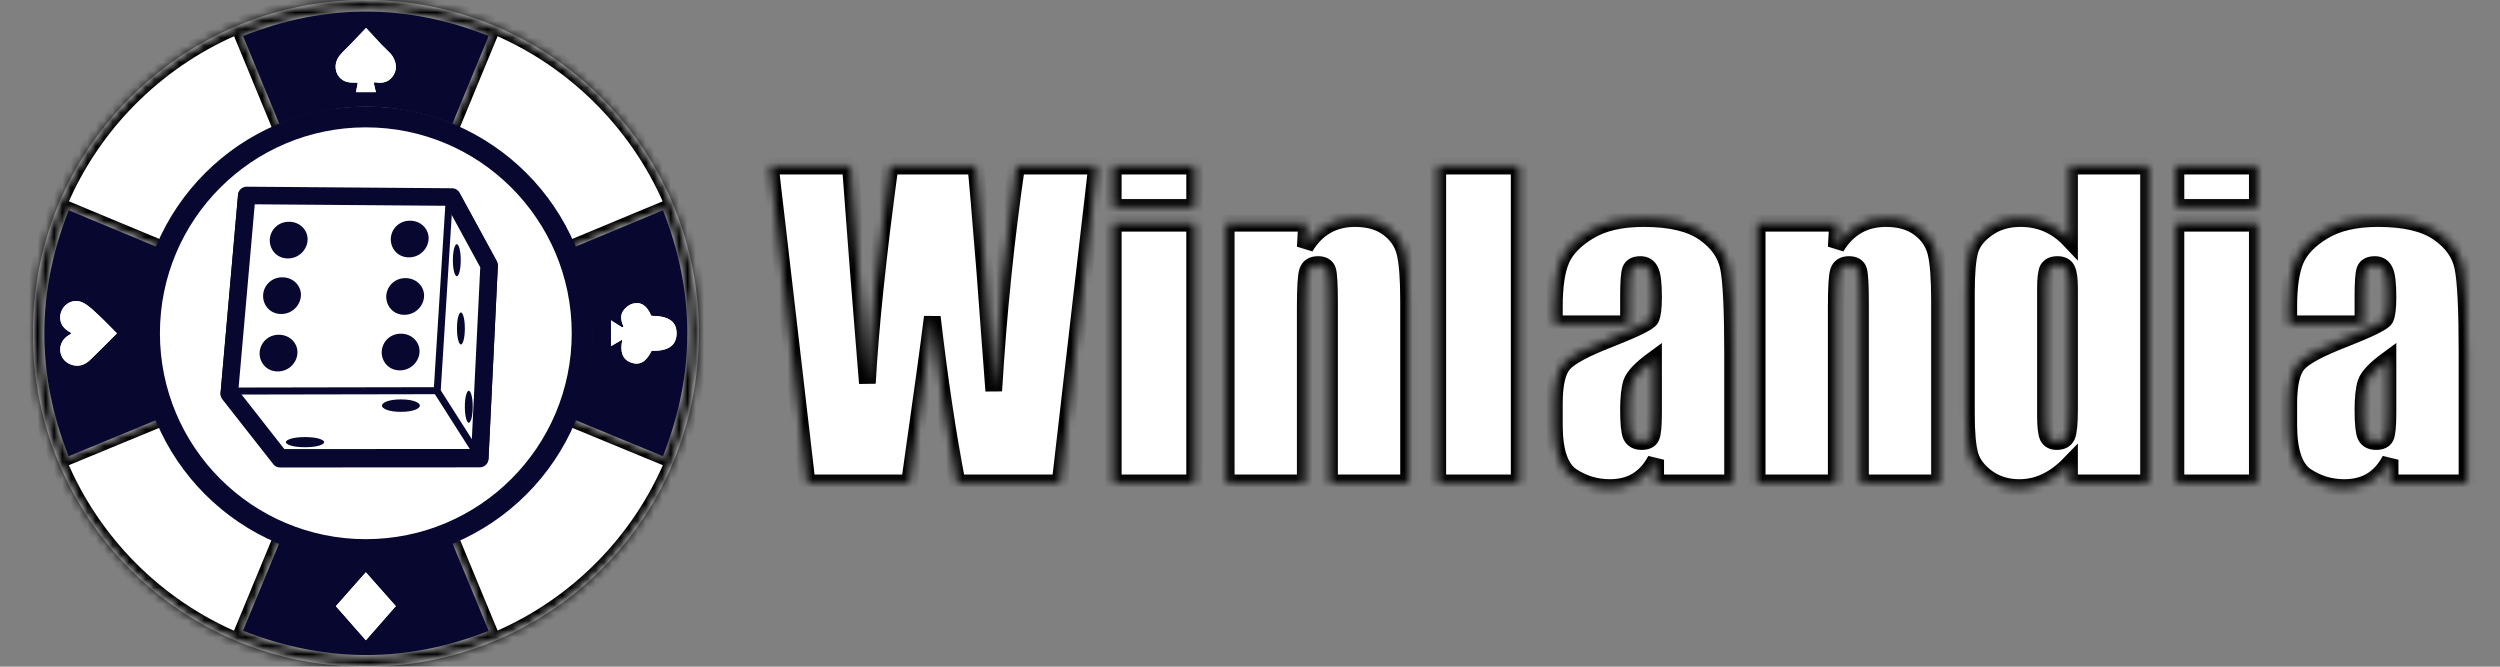 <svg width="300" height="80" viewBox="0 0 300 80" fill="none" xmlns="http://www.w3.org/2000/svg">
<rect x="0" y="0" width="300" height="80" fill="#808080" stroke="none"/>
<g clip-path="url(#clip0_40002401_572)">
<mask id="mask0_40002401_572" style="mask-type:luminance" maskUnits="userSpaceOnUse" x="-10" y="-18" width="321" height="116">
<path d="M-9.335 -17.635H310.308V97.436H-9.335V-17.635Z" fill="white"/>
</mask>
<g mask="url(#mask0_40002401_572)">
<mask id="path-2-inside-1_40002401_572" fill="white">
<path fill-rule="evenodd" clip-rule="evenodd" d="M131.597 19.936C130.133 32.605 128.67 45.274 127.207 57.942H114.859C113.733 52.105 112.739 45.469 111.878 38.035C111.487 41.212 110.571 47.848 109.132 57.942H96.854L92.44 19.936C95.641 19.937 98.841 19.937 102.042 19.936C102.378 24.358 102.715 28.779 103.051 33.2C103.395 37.464 103.74 41.729 104.084 45.994C104.444 39.374 105.352 30.688 106.808 19.936C110.234 19.937 113.662 19.937 117.09 19.936C117.23 21.047 117.59 25.226 118.169 32.472C118.529 37.284 118.889 42.097 119.249 46.909C119.797 37.723 120.712 28.731 121.996 19.936C125.196 19.937 128.396 19.937 131.597 19.936ZM133.591 19.936C136.846 19.937 140.101 19.937 143.357 19.936V24.889C140.101 24.89 136.846 24.89 133.591 24.889V19.936ZM133.591 26.791C136.846 26.791 140.101 26.791 143.357 26.791V57.942H133.591V26.791ZM156.796 26.791C156.741 27.746 156.686 28.7 156.631 29.655C157.32 28.512 158.158 27.659 159.143 27.096C160.145 26.517 161.295 26.227 162.594 26.227C164.222 26.227 165.552 26.611 166.585 27.378C167.618 28.145 168.283 29.115 168.58 30.288C168.878 31.447 169.026 33.388 169.026 36.111V57.942H159.542V36.368C159.542 34.224 159.472 32.918 159.331 32.448C159.19 31.979 158.799 31.744 158.157 31.744C157.484 31.744 157.062 32.018 156.89 32.566C156.718 33.098 156.631 34.538 156.631 36.885V57.942H147.147V26.791C150.364 26.791 153.58 26.791 156.796 26.791ZM182.299 19.936V57.942H172.534V19.936C175.789 19.937 179.044 19.937 182.299 19.936ZM195.421 35.594V38.857C192.455 38.858 189.49 38.858 186.524 38.857V36.768C186.524 34.358 186.798 32.503 187.346 31.204C187.909 29.89 189.028 28.731 190.703 27.73C192.378 26.729 194.553 26.227 197.229 26.227C200.437 26.227 202.855 26.799 204.483 27.941C206.11 29.068 207.088 30.461 207.417 32.12C207.746 33.763 207.91 37.159 207.91 42.308C207.91 47.52 207.91 52.731 207.91 57.943H198.684V55.172C198.105 56.284 197.354 57.121 196.431 57.684C195.523 58.232 194.435 58.506 193.168 58.506C191.509 58.506 189.983 58.044 188.59 57.121C187.213 56.182 186.524 54.139 186.524 50.994V48.435C186.524 46.103 186.892 44.515 187.628 43.67C188.363 42.825 190.186 41.839 193.097 40.712C196.212 39.491 197.878 38.669 198.098 38.247C198.317 37.824 198.426 36.964 198.426 35.664C198.426 34.037 198.301 32.981 198.05 32.495C197.816 31.994 197.417 31.744 196.853 31.744C196.211 31.744 195.813 31.956 195.656 32.378C195.5 32.785 195.421 33.857 195.421 35.594ZM198.426 49.539C198.426 47.402 198.426 45.266 198.426 43.13C196.908 44.241 196.024 45.172 195.773 45.923C195.539 46.674 195.421 47.754 195.421 49.163C195.421 50.775 195.523 51.816 195.726 52.285C195.945 52.754 196.368 52.989 196.994 52.989C197.589 52.989 197.972 52.809 198.145 52.449C198.332 52.074 198.426 51.104 198.426 49.539ZM220.512 26.791C220.456 27.746 220.402 28.7 220.347 29.655C221.036 28.512 221.873 27.659 222.859 27.096C223.86 26.517 225.011 26.227 226.31 26.227C227.937 26.227 229.268 26.611 230.301 27.378C231.333 28.145 231.998 29.115 232.296 30.288C232.593 31.447 232.742 33.388 232.742 36.111V57.942H223.258V36.368C223.258 34.224 223.188 32.918 223.047 32.448C222.906 31.979 222.514 31.744 221.873 31.744C221.2 31.744 220.778 32.018 220.605 32.566C220.433 33.098 220.347 34.538 220.347 36.885V57.942H210.863V26.791C214.079 26.791 217.295 26.791 220.512 26.791ZM248.344 19.936C251.505 19.937 254.667 19.937 257.828 19.936C257.828 32.605 257.828 45.274 257.828 57.942H248.344V55.689C247.436 56.628 246.481 57.332 245.48 57.801C244.479 58.271 243.43 58.506 242.334 58.506C240.863 58.506 239.588 58.122 238.508 57.356C237.428 56.573 236.731 55.673 236.419 54.656C236.121 53.639 235.972 51.98 235.972 49.679V35.101C235.972 32.706 236.121 31.009 236.419 30.007C236.731 29.005 237.436 28.129 238.531 27.378C239.627 26.611 240.934 26.227 242.452 26.227C243.626 26.227 244.698 26.438 245.668 26.861C246.654 27.284 247.546 27.918 248.344 28.763V19.936ZM248.344 49.045V34.632C248.344 33.489 248.242 32.722 248.038 32.331C247.851 31.939 247.468 31.744 246.889 31.744C246.325 31.744 245.942 31.924 245.738 32.284C245.551 32.628 245.457 33.411 245.457 34.632C245.456 39.718 245.456 44.804 245.457 49.89C245.457 51.158 245.551 51.995 245.738 52.402C245.926 52.794 246.286 52.989 246.818 52.989C247.428 52.989 247.835 52.77 248.039 52.332C248.242 51.878 248.344 50.782 248.344 49.045ZM261.112 19.936C264.367 19.937 267.623 19.937 270.878 19.936V24.889C267.623 24.89 264.367 24.89 261.112 24.889V19.936ZM261.112 26.791C264.367 26.791 267.623 26.791 270.878 26.791V57.942C267.623 57.943 264.367 57.943 261.112 57.942V26.791ZM283.553 35.594C283.552 36.682 283.552 37.769 283.553 38.857C280.587 38.857 277.621 38.857 274.655 38.857V36.768C274.655 34.358 274.929 32.503 275.477 31.204C276.04 29.889 277.159 28.731 278.834 27.73C280.508 26.728 282.684 26.227 285.36 26.227C288.568 26.227 290.986 26.799 292.614 27.941C294.242 29.068 295.22 30.461 295.548 32.12C295.877 33.763 296.041 37.159 296.041 42.308C296.041 47.52 296.041 52.731 296.041 57.942H286.816V55.172C286.236 56.283 285.485 57.12 284.562 57.684C283.654 58.232 282.566 58.506 281.299 58.506C279.64 58.506 278.114 58.044 276.721 57.121C275.344 56.182 274.655 54.139 274.655 50.994V48.435C274.655 46.103 275.023 44.514 275.759 43.669C276.494 42.825 278.317 41.838 281.228 40.712C284.343 39.491 286.009 38.669 286.228 38.247C286.448 37.824 286.557 36.964 286.557 35.664C286.557 34.037 286.432 32.98 286.182 32.495C285.947 31.994 285.548 31.744 284.985 31.744C284.343 31.744 283.944 31.956 283.787 32.378C283.631 32.785 283.553 33.857 283.553 35.594ZM286.557 49.538V43.13C285.039 44.24 284.155 45.172 283.904 45.923C283.67 46.674 283.553 47.754 283.553 49.163C283.553 50.775 283.654 51.816 283.858 52.285C284.077 52.754 284.499 52.989 285.125 52.989C285.72 52.989 286.103 52.809 286.276 52.449C286.463 52.074 286.557 51.103 286.557 49.538Z"/>
</mask>
<path fill-rule="evenodd" clip-rule="evenodd" d="M131.597 19.936C130.133 32.605 128.67 45.274 127.207 57.942H114.859C113.733 52.105 112.739 45.469 111.878 38.035C111.487 41.212 110.571 47.848 109.132 57.942H96.854L92.44 19.936C95.641 19.937 98.841 19.937 102.042 19.936C102.378 24.358 102.715 28.779 103.051 33.2C103.395 37.464 103.74 41.729 104.084 45.994C104.444 39.374 105.352 30.688 106.808 19.936C110.234 19.937 113.662 19.937 117.09 19.936C117.23 21.047 117.59 25.226 118.169 32.472C118.529 37.284 118.889 42.097 119.249 46.909C119.797 37.723 120.712 28.731 121.996 19.936C125.196 19.937 128.396 19.937 131.597 19.936ZM133.591 19.936C136.846 19.937 140.101 19.937 143.357 19.936V24.889C140.101 24.89 136.846 24.89 133.591 24.889V19.936ZM133.591 26.791C136.846 26.791 140.101 26.791 143.357 26.791V57.942H133.591V26.791ZM156.796 26.791C156.741 27.746 156.686 28.7 156.631 29.655C157.32 28.512 158.158 27.659 159.143 27.096C160.145 26.517 161.295 26.227 162.594 26.227C164.222 26.227 165.552 26.611 166.585 27.378C167.618 28.145 168.283 29.115 168.58 30.288C168.878 31.447 169.026 33.388 169.026 36.111V57.942H159.542V36.368C159.542 34.224 159.472 32.918 159.331 32.448C159.19 31.979 158.799 31.744 158.157 31.744C157.484 31.744 157.062 32.018 156.89 32.566C156.718 33.098 156.631 34.538 156.631 36.885V57.942H147.147V26.791C150.364 26.791 153.58 26.791 156.796 26.791ZM182.299 19.936V57.942H172.534V19.936C175.789 19.937 179.044 19.937 182.299 19.936ZM195.421 35.594V38.857C192.455 38.858 189.49 38.858 186.524 38.857V36.768C186.524 34.358 186.798 32.503 187.346 31.204C187.909 29.89 189.028 28.731 190.703 27.73C192.378 26.729 194.553 26.227 197.229 26.227C200.437 26.227 202.855 26.799 204.483 27.941C206.11 29.068 207.088 30.461 207.417 32.12C207.746 33.763 207.91 37.159 207.91 42.308C207.91 47.52 207.91 52.731 207.91 57.943H198.684V55.172C198.105 56.284 197.354 57.121 196.431 57.684C195.523 58.232 194.435 58.506 193.168 58.506C191.509 58.506 189.983 58.044 188.59 57.121C187.213 56.182 186.524 54.139 186.524 50.994V48.435C186.524 46.103 186.892 44.515 187.628 43.67C188.363 42.825 190.186 41.839 193.097 40.712C196.212 39.491 197.878 38.669 198.098 38.247C198.317 37.824 198.426 36.964 198.426 35.664C198.426 34.037 198.301 32.981 198.05 32.495C197.816 31.994 197.417 31.744 196.853 31.744C196.211 31.744 195.813 31.956 195.656 32.378C195.5 32.785 195.421 33.857 195.421 35.594ZM198.426 49.539C198.426 47.402 198.426 45.266 198.426 43.13C196.908 44.241 196.024 45.172 195.773 45.923C195.539 46.674 195.421 47.754 195.421 49.163C195.421 50.775 195.523 51.816 195.726 52.285C195.945 52.754 196.368 52.989 196.994 52.989C197.589 52.989 197.972 52.809 198.145 52.449C198.332 52.074 198.426 51.104 198.426 49.539ZM220.512 26.791C220.456 27.746 220.402 28.7 220.347 29.655C221.036 28.512 221.873 27.659 222.859 27.096C223.86 26.517 225.011 26.227 226.31 26.227C227.937 26.227 229.268 26.611 230.301 27.378C231.333 28.145 231.998 29.115 232.296 30.288C232.593 31.447 232.742 33.388 232.742 36.111V57.942H223.258V36.368C223.258 34.224 223.188 32.918 223.047 32.448C222.906 31.979 222.514 31.744 221.873 31.744C221.2 31.744 220.778 32.018 220.605 32.566C220.433 33.098 220.347 34.538 220.347 36.885V57.942H210.863V26.791C214.079 26.791 217.295 26.791 220.512 26.791ZM248.344 19.936C251.505 19.937 254.667 19.937 257.828 19.936C257.828 32.605 257.828 45.274 257.828 57.942H248.344V55.689C247.436 56.628 246.481 57.332 245.48 57.801C244.479 58.271 243.43 58.506 242.334 58.506C240.863 58.506 239.588 58.122 238.508 57.356C237.428 56.573 236.731 55.673 236.419 54.656C236.121 53.639 235.972 51.98 235.972 49.679V35.101C235.972 32.706 236.121 31.009 236.419 30.007C236.731 29.005 237.436 28.129 238.531 27.378C239.627 26.611 240.934 26.227 242.452 26.227C243.626 26.227 244.698 26.438 245.668 26.861C246.654 27.284 247.546 27.918 248.344 28.763V19.936ZM248.344 49.045V34.632C248.344 33.489 248.242 32.722 248.038 32.331C247.851 31.939 247.468 31.744 246.889 31.744C246.325 31.744 245.942 31.924 245.738 32.284C245.551 32.628 245.457 33.411 245.457 34.632C245.456 39.718 245.456 44.804 245.457 49.89C245.457 51.158 245.551 51.995 245.738 52.402C245.926 52.794 246.286 52.989 246.818 52.989C247.428 52.989 247.835 52.77 248.039 52.332C248.242 51.878 248.344 50.782 248.344 49.045ZM261.112 19.936C264.367 19.937 267.623 19.937 270.878 19.936V24.889C267.623 24.89 264.367 24.89 261.112 24.889V19.936ZM261.112 26.791C264.367 26.791 267.623 26.791 270.878 26.791V57.942C267.623 57.943 264.367 57.943 261.112 57.942V26.791ZM283.553 35.594C283.552 36.682 283.552 37.769 283.553 38.857C280.587 38.857 277.621 38.857 274.655 38.857V36.768C274.655 34.358 274.929 32.503 275.477 31.204C276.04 29.889 277.159 28.731 278.834 27.73C280.508 26.728 282.684 26.227 285.36 26.227C288.568 26.227 290.986 26.799 292.614 27.941C294.242 29.068 295.22 30.461 295.548 32.12C295.877 33.763 296.041 37.159 296.041 42.308C296.041 47.52 296.041 52.731 296.041 57.942H286.816V55.172C286.236 56.283 285.485 57.12 284.562 57.684C283.654 58.232 282.566 58.506 281.299 58.506C279.64 58.506 278.114 58.044 276.721 57.121C275.344 56.182 274.655 54.139 274.655 50.994V48.435C274.655 46.103 275.023 44.514 275.759 43.669C276.494 42.825 278.317 41.838 281.228 40.712C284.343 39.491 286.009 38.669 286.228 38.247C286.448 37.824 286.557 36.964 286.557 35.664C286.557 34.037 286.432 32.98 286.182 32.495C285.947 31.994 285.548 31.744 284.985 31.744C284.343 31.744 283.944 31.956 283.787 32.378C283.631 32.785 283.553 33.857 283.553 35.594ZM286.557 49.538V43.13C285.039 44.24 284.155 45.172 283.904 45.923C283.67 46.674 283.553 47.754 283.553 49.163C283.553 50.775 283.654 51.816 283.858 52.285C284.077 52.754 284.499 52.989 285.125 52.989C285.72 52.989 286.103 52.809 286.276 52.449C286.463 52.074 286.557 51.103 286.557 49.538Z" fill="white" stroke="black" stroke-width="2" mask="url(#path-2-inside-1_40002401_572)"/>
</g>
<mask id="mask1_40002401_572" style="mask-type:luminance" maskUnits="userSpaceOnUse" x="-10" y="-18" width="321" height="116">
<path d="M-9.335 -17.635H310.308V97.436H-9.335V-17.635Z" fill="white"/>
</mask>
<g mask="url(#mask1_40002401_572)">
<path d="M83.431 39.838C83.431 61.601 65.789 79.243 44.026 79.243C22.263 79.243 4.621 61.601 4.621 39.838C4.621 18.075 22.263 0.432 44.026 0.432C65.789 0.432 83.431 18.075 83.431 39.838Z" fill="white"/>
<path fill-rule="evenodd" clip-rule="evenodd" d="M29.606 23.554C29.606 23.556 27.516 47.266 27.516 47.269C27.517 47.269 33.608 55.042 33.609 55.043L57.57 55.029C57.57 55.026 58.689 31.92 58.689 31.918L54.234 23.744L29.606 23.554Z" fill="white"/>
<path d="M28.602 46.948C28.9 47.327 29.477 48.063 30.615 49.515L34.121 53.989L44.771 53.983C49.544 53.98 54.49 53.977 56.562 53.976C56.754 49.862 57.481 34.998 57.63 32.175L55.537 28.335L53.606 24.793L41.072 24.696L30.57 24.615C30.213 28.669 28.843 44.214 28.602 46.948ZM33.609 56.097C33.471 56.097 33.334 56.069 33.206 56.016C33.078 55.964 32.962 55.886 32.864 55.788C32.819 55.743 32.819 55.743 28.957 50.815L26.688 47.92C26.542 47.734 26.463 47.505 26.462 47.269C26.462 47.154 28.55 23.474 28.57 23.366C28.614 23.123 28.742 22.904 28.931 22.746C29.121 22.588 29.36 22.501 29.606 22.501L41.088 22.589L54.242 22.69C54.43 22.692 54.615 22.744 54.776 22.84C54.937 22.937 55.07 23.075 55.16 23.24L57.387 27.327C59.623 31.43 59.623 31.43 59.632 31.447C59.713 31.61 59.751 31.791 59.741 31.973L58.622 55.078C58.609 55.349 58.493 55.604 58.297 55.791C58.101 55.977 57.841 56.082 57.571 56.082L44.772 56.09L33.609 56.096" fill="#070730"/>
<path d="M27.786 47.446C27.731 47.446 27.676 47.435 27.625 47.414C27.574 47.393 27.527 47.362 27.488 47.323C27.449 47.284 27.418 47.238 27.396 47.187C27.375 47.135 27.364 47.081 27.364 47.025C27.364 46.97 27.375 46.915 27.396 46.864C27.417 46.813 27.448 46.766 27.487 46.727C27.526 46.688 27.573 46.657 27.624 46.636C27.675 46.614 27.73 46.603 27.785 46.603C35.258 46.59 49.518 46.564 52.069 46.56C52.141 45.422 52.359 41.947 52.615 37.867L53.475 24.141C53.49 23.908 53.693 23.73 53.922 23.747C53.977 23.75 54.031 23.764 54.081 23.789C54.131 23.813 54.175 23.847 54.212 23.888C54.248 23.93 54.276 23.978 54.294 24.031C54.312 24.083 54.32 24.138 54.316 24.194L53.456 37.919C52.885 47.027 52.885 47.027 52.881 47.05C52.864 47.148 52.814 47.237 52.738 47.302C52.662 47.366 52.566 47.402 52.466 47.402C52.44 47.402 36.007 47.431 27.787 47.446H27.786Z" fill="#070730"/>
<path d="M57.38 55.191C57.241 55.191 57.105 55.123 57.024 54.996L52.166 47.37C52.109 47.276 52.09 47.163 52.115 47.055C52.14 46.947 52.206 46.853 52.299 46.794C52.393 46.735 52.506 46.714 52.614 46.737C52.722 46.761 52.817 46.825 52.878 46.917L57.735 54.544C57.776 54.607 57.798 54.681 57.801 54.756C57.803 54.832 57.785 54.906 57.749 54.973C57.713 55.039 57.659 55.094 57.594 55.133C57.529 55.171 57.455 55.191 57.38 55.191Z" fill="#070730"/>
<path fill-rule="evenodd" clip-rule="evenodd" d="M34.742 26.71C36.046 26.744 36.926 27.747 36.915 28.827C36.904 30.047 35.826 31.217 34.357 31.104C33.062 31.005 32.314 29.9 32.376 28.827C32.44 27.699 33.376 26.676 34.742 26.71M49.263 26.582C50.568 26.615 51.447 27.619 51.437 28.699C51.425 29.918 50.347 31.088 48.878 30.976C47.583 30.877 46.835 29.772 46.897 28.699C46.961 27.57 47.897 26.547 49.263 26.582ZM33.94 33.378C35.245 33.411 36.124 34.414 36.114 35.495C36.102 36.714 35.024 37.884 33.555 37.772C32.261 37.672 31.512 36.568 31.574 35.495C31.639 34.366 32.575 33.343 33.94 33.378ZM48.718 33.474C50.023 33.507 50.902 34.511 50.891 35.591C50.88 36.81 49.802 37.98 48.333 37.868C47.038 37.768 46.29 36.664 46.352 35.591C46.416 34.462 47.352 33.439 48.718 33.474ZM33.523 40.27C34.828 40.303 35.707 41.306 35.697 42.386C35.685 43.606 34.608 44.776 33.139 44.664C31.844 44.564 31.096 43.459 31.157 42.386C31.222 41.258 32.158 40.235 33.523 40.27ZM48.173 40.142C49.477 40.174 50.357 41.178 50.346 42.258C50.335 43.478 49.257 44.648 47.788 44.535C46.494 44.436 45.745 43.331 45.807 42.258C45.872 41.13 46.807 40.107 48.173 40.142ZM36.603 52.547C38.19 52.547 38.903 52.91 38.903 53.156C38.903 53.403 38.19 53.766 36.603 53.766C35.017 53.766 34.304 53.403 34.304 53.156C34.304 52.91 35.017 52.547 36.603 52.547M48.109 48.026C49.709 48.026 50.389 48.465 50.389 48.773C50.389 49.081 49.709 49.52 48.109 49.52C46.509 49.52 45.829 49.081 45.829 48.773C45.829 48.465 46.51 48.026 48.109 48.026ZM54.816 29.396C54.626 29.396 54.345 30 54.345 31.323C54.345 32.645 54.626 33.249 54.816 33.249C55.007 33.249 55.288 32.645 55.288 31.323C55.288 30.001 55.007 29.396 54.816 29.396ZM55.309 37.589C55.119 37.589 54.837 38.193 54.837 39.516C54.837 40.838 55.119 41.442 55.309 41.442C55.5 41.442 55.781 40.838 55.781 39.516C55.781 38.193 55.499 37.589 55.309 37.589M56.253 46.982C56.063 46.982 55.781 47.586 55.781 48.908C55.781 50.23 56.063 50.835 56.253 50.835C56.443 50.835 56.725 50.23 56.725 48.908C56.725 47.586 56.443 46.982 56.253 46.982Z" fill="#070730"/>
<mask id="path-10-inside-2_40002401_572" fill="white">
<path d="M79.558 54.75C83.445 44.864 83.458 35.087 79.552 25.229L69.018 29.613C71.775 36.588 71.753 43.482 69.016 50.4C72.536 51.853 75.996 53.28 79.558 54.75ZM58.643 4.318C48.781 0.402 39.012 0.42 29.163 4.322L33.518 14.862C36.892 13.547 40.336 12.807 43.923 12.8C47.504 12.792 50.941 13.545 54.284 14.858L58.643 4.318ZM8.226 54.757L18.778 50.4C16.04 43.486 16.035 36.569 18.782 29.614L8.247 25.229C4.353 35.107 4.346 44.876 8.226 54.757ZM54.275 65.15C50.893 66.505 47.458 67.212 43.894 67.213C40.316 67.215 36.867 66.49 33.52 65.158L29.158 75.693C39.026 79.55 48.789 79.596 58.643 75.701L54.275 65.15M69.668 40.094C69.706 26.22 58.575 14.258 43.951 14.234C29.445 14.209 18.541 25.865 18.129 39.057C17.651 54.412 30.064 65.775 43.857 65.815C57.948 65.857 69.587 54.336 69.668 40.094ZM3.961 39.934C3.93 17.909 21.673 0.409 43.117 0.007C65.446 -0.412 83.717 17.506 83.863 39.687C84.009 61.962 66.29 79.733 44.357 79.997C21.659 80.271 3.833 61.855 3.961 39.934Z"/>
</mask>
<path d="M79.558 54.75C83.445 44.864 83.458 35.087 79.552 25.229L69.018 29.613C71.775 36.588 71.753 43.482 69.016 50.4C72.536 51.853 75.996 53.28 79.558 54.75ZM58.643 4.318C48.781 0.402 39.012 0.42 29.163 4.322L33.518 14.862C36.892 13.547 40.336 12.807 43.923 12.8C47.504 12.792 50.941 13.545 54.284 14.858L58.643 4.318ZM8.226 54.757L18.778 50.4C16.04 43.486 16.035 36.569 18.782 29.614L8.247 25.229C4.353 35.107 4.346 44.876 8.226 54.757ZM54.275 65.15C50.893 66.505 47.458 67.212 43.894 67.213C40.316 67.215 36.867 66.49 33.52 65.158L29.158 75.693C39.026 79.55 48.789 79.596 58.643 75.701L54.275 65.15M69.668 40.094C69.706 26.22 58.575 14.258 43.951 14.234C29.445 14.209 18.541 25.865 18.129 39.057C17.651 54.412 30.064 65.775 43.857 65.815C57.948 65.857 69.587 54.336 69.668 40.094ZM3.961 39.934C3.93 17.909 21.673 0.409 43.117 0.007C65.446 -0.412 83.717 17.506 83.863 39.687C84.009 61.962 66.29 79.733 44.357 79.997C21.659 80.271 3.833 61.855 3.961 39.934Z" fill="white"/>
<path d="M79.558 54.75L80.488 55.116L80.116 56.062L79.176 55.674L79.558 54.75ZM79.552 25.229L79.168 24.306L80.107 23.915L80.482 24.861L79.552 25.229ZM69.018 29.613L68.088 29.981L67.727 29.067L68.633 28.69L69.018 29.613ZM69.016 50.4L68.634 51.325L67.723 50.949L68.086 50.032L69.016 50.4ZM58.643 4.318L59.012 3.389L59.955 3.763L59.567 4.7L58.643 4.318ZM29.163 4.322L28.239 4.704L27.852 3.767L28.795 3.393L29.163 4.322ZM33.518 14.862L33.881 15.794L32.968 16.149L32.593 15.244L33.518 14.862ZM43.923 12.8L43.921 11.8L43.921 11.8L43.923 12.8ZM54.284 14.858L55.209 15.24L54.833 16.148L53.919 15.789L54.284 14.858ZM8.226 54.757L8.608 55.681L7.667 56.07L7.295 55.123L8.226 54.757ZM18.778 50.4L19.708 50.031L20.071 50.948L19.16 51.324L18.778 50.4ZM18.782 29.614L19.166 28.691L20.073 29.068L19.712 29.982L18.782 29.614ZM8.247 25.229L7.316 24.862L7.69 23.914L8.631 24.305L8.247 25.229ZM43.894 67.213L43.895 68.213L43.895 68.213L43.894 67.213ZM33.52 65.158L32.596 64.776L32.973 63.865L33.889 64.229L33.52 65.158ZM29.158 75.693L28.794 76.624L27.844 76.253L28.234 75.31L29.158 75.693ZM58.643 75.701L59.567 75.318L59.956 76.257L59.011 76.631L58.643 75.701ZM69.668 40.094L70.668 40.097L70.668 40.1L69.668 40.094ZM43.951 14.234L43.95 15.234L43.95 15.234L43.951 14.234ZM18.129 39.057L17.13 39.026L17.13 39.026L18.129 39.057ZM43.857 65.815L43.86 64.815L43.86 64.815L43.857 65.815ZM3.961 39.934L4.961 39.933L4.961 39.94L3.961 39.934ZM43.117 0.007L43.136 1.007L43.136 1.007L43.117 0.007ZM83.863 39.687L84.863 39.681L84.863 39.681L83.863 39.687ZM44.357 79.997L44.345 78.997L44.345 78.997L44.357 79.997ZM79.558 54.75L78.627 54.384C82.422 44.732 82.434 35.217 78.622 25.598L79.552 25.229L80.482 24.861C84.482 34.956 84.467 44.996 80.488 55.116L79.558 54.75ZM79.552 25.229L79.936 26.153L69.402 30.537L69.018 29.613L68.633 28.69L79.168 24.306L79.552 25.229ZM69.018 29.613L69.948 29.246C72.798 36.458 72.776 43.615 69.946 50.768L69.016 50.4L68.086 50.032C70.73 43.349 70.751 36.719 68.088 29.981L69.018 29.613ZM69.016 50.4L69.397 49.476C72.917 50.928 76.377 52.356 79.939 53.826L79.558 54.75L79.176 55.674C75.614 54.205 72.154 52.777 68.634 51.325L69.016 50.4ZM58.643 4.318L58.274 5.248C48.65 1.426 39.145 1.443 29.532 5.252L29.163 4.322L28.795 3.393C38.879 -0.603 48.912 -0.622 59.012 3.389L58.643 4.318ZM29.163 4.322L30.088 3.941L34.442 14.48L33.518 14.862L32.593 15.244L28.239 4.704L29.163 4.322ZM33.518 14.862L33.155 13.93C36.628 12.578 40.194 11.808 43.921 11.8L43.923 12.8L43.925 13.8C40.478 13.807 37.157 14.518 33.881 15.794L33.518 14.862ZM43.923 12.8L43.921 11.8C47.647 11.792 51.209 12.576 54.65 13.927L54.284 14.858L53.919 15.789C50.673 14.514 47.361 13.793 43.925 13.8L43.923 12.8ZM54.284 14.858L53.36 14.476L57.719 3.936L58.643 4.318L59.567 4.7L55.209 15.24L54.284 14.858ZM8.226 54.757L7.844 53.833L18.396 49.475L18.778 50.4L19.16 51.324L8.608 55.681L8.226 54.757ZM18.778 50.4L17.848 50.768C15.016 43.617 15.012 36.437 17.852 29.247L18.782 29.614L19.712 29.982C17.058 36.7 17.063 43.355 19.708 50.031L18.778 50.4ZM18.782 29.614L18.398 30.537L7.862 26.152L8.247 25.229L8.631 24.305L19.166 28.691L18.782 29.614ZM8.247 25.229L9.177 25.595C5.376 35.239 5.37 44.746 9.157 54.392L8.226 54.757L7.295 55.123C3.323 45.006 3.33 34.976 7.316 24.862L8.247 25.229ZM54.275 65.15L54.647 66.079C51.156 67.477 47.595 68.212 43.895 68.213L43.894 67.213L43.894 66.213C47.321 66.212 50.63 65.533 53.903 64.222L54.275 65.15ZM43.894 67.213L43.895 68.213C40.177 68.215 36.603 67.461 33.15 66.087L33.52 65.158L33.889 64.229C37.132 65.518 40.455 66.215 43.894 66.213L43.894 67.213ZM33.52 65.158L34.444 65.541L30.082 76.075L29.158 75.693L28.234 75.31L32.596 64.776L33.52 65.158ZM29.158 75.693L29.522 74.761C39.159 78.528 48.661 78.571 58.276 74.771L58.643 75.701L59.011 76.631C48.917 80.62 38.892 80.572 28.794 76.624L29.158 75.693ZM58.643 75.701L57.719 76.084L53.351 65.533L54.275 65.15L55.199 64.768L59.567 75.318L58.643 75.701ZM69.668 40.094L68.668 40.092C68.705 26.749 58.001 15.257 43.95 15.234L43.951 14.234L43.953 13.234C59.15 13.259 70.708 25.691 70.668 40.097L69.668 40.094ZM43.951 14.234L43.95 15.234C30.009 15.21 19.524 26.412 19.129 39.088L18.129 39.057L17.13 39.026C17.557 25.317 28.882 13.208 43.953 13.234L43.951 14.234ZM18.129 39.057L19.129 39.088C18.669 53.847 30.597 64.776 43.86 64.815L43.857 65.815L43.854 66.815C29.531 66.773 16.633 54.977 17.13 39.026L18.129 39.057ZM43.857 65.815L43.86 64.815C57.397 64.855 68.59 53.782 68.668 40.089L69.668 40.094L70.668 40.1C70.584 54.89 58.499 66.858 43.854 66.815L43.857 65.815ZM3.961 39.934L2.961 39.936C2.929 17.354 21.119 -0.581 43.099 -0.993L43.117 0.007L43.136 1.007C22.227 1.399 4.931 18.463 4.961 39.933L3.961 39.934ZM43.117 0.007L43.099 -0.993C65.985 -1.422 84.714 16.944 84.863 39.681L83.863 39.687L82.863 39.694C82.721 18.069 64.907 0.598 43.136 1.007L43.117 0.007ZM83.863 39.687L84.863 39.681C85.012 62.51 66.849 80.726 44.369 80.997L44.357 79.997L44.345 78.997C65.732 78.739 83.005 61.415 82.863 39.694L83.863 39.687ZM44.357 79.997L44.369 80.997C21.102 81.278 2.83 62.398 2.961 39.929L3.961 39.934L4.961 39.94C4.836 61.312 22.216 79.264 44.345 78.997L44.357 79.997Z" fill="black" mask="url(#path-10-inside-2_40002401_572)"/>
<path d="M40.307 72.742L43.904 76.828L47.492 72.734L43.898 68.68L40.307 72.742ZM54.275 65.15L58.643 75.701C48.789 79.596 39.026 79.549 29.158 75.692L33.52 65.158C36.867 66.489 40.316 67.215 43.894 67.213C47.458 67.212 50.893 66.505 54.275 65.15ZM8.603 39.984C8.342 40.161 8.17 40.266 8.01 40.388C6.818 41.302 7.024 43.108 8.402 43.698C9.303 44.084 10.124 43.849 10.803 43.199C11.918 42.13 12.996 41.024 14.023 40.002C13.341 39.319 12.642 38.574 11.892 37.883C11.277 37.316 10.671 36.672 9.938 36.315C8.64 35.682 7.204 36.706 7.223 38.138C7.235 39.024 7.79 39.544 8.602 39.984M8.226 54.757C4.346 44.876 4.353 35.107 8.247 25.228L18.782 29.614C16.035 36.569 16.04 43.486 18.778 50.399L8.226 54.757ZM44.83 9.884C44.976 9.884 45.043 9.874 45.107 9.885C46.035 10.043 46.789 9.777 47.267 8.941C47.699 8.185 47.518 7.152 46.84 6.41C46.502 6.039 46.114 5.715 45.769 5.35C45.119 4.663 44.484 3.961 43.927 3.356C43.371 3.939 42.72 4.626 42.065 5.309C41.624 5.771 41.132 6.192 40.741 6.693C39.849 7.835 40.293 9.43 41.611 9.824C42.011 9.943 42.461 9.891 42.937 9.921L42.72 11.054H45.102L44.83 9.884ZM58.643 4.318L54.284 14.857C50.941 13.545 47.504 12.792 43.923 12.799C40.336 12.807 36.892 13.547 33.517 14.861L29.163 4.322C39.012 0.419 48.781 0.402 58.643 4.318ZM73.318 41.536L74.696 40.734C74.37 42.172 74.684 43.101 75.658 43.48C76.728 43.896 77.534 43.453 78.194 42.089C80.141 42.158 81.15 41.478 81.186 40.074C81.225 38.596 80.273 37.915 78.144 37.896C77.652 36.674 76.897 36.158 75.878 36.456C75.512 36.563 75.154 36.85 74.9 37.146C74.371 37.761 74.514 38.486 74.825 39.2L74.662 39.293L73.318 38.441V41.536ZM79.558 54.75L69.016 50.4C71.752 43.482 71.775 36.588 69.018 29.613L79.552 25.229C83.458 35.086 83.444 44.864 79.558 54.75Z" fill="#070730"/>
<path d="M40.307 72.742L43.898 68.68C45.097 70.032 46.27 71.355 47.492 72.734L43.904 76.828L40.307 72.742ZM8.603 39.985C7.79 39.545 7.235 39.024 7.223 38.139C7.204 36.706 8.64 35.683 9.938 36.315C10.671 36.672 11.277 37.316 11.892 37.883C12.642 38.574 13.341 39.32 14.023 40.002C12.996 41.025 11.918 42.131 10.803 43.199C10.124 43.849 9.303 44.084 8.402 43.699C7.024 43.108 6.818 41.302 8.01 40.389C8.17 40.266 8.342 40.161 8.603 39.985ZM44.83 9.884L45.102 11.055H42.72L42.937 9.921C42.461 9.892 42.011 9.944 41.612 9.824C40.293 9.43 39.849 7.835 40.741 6.693C41.132 6.193 41.624 5.771 42.065 5.31C42.72 4.627 43.371 3.94 43.927 3.357C44.484 3.962 45.119 4.663 45.769 5.351C46.114 5.716 46.502 6.04 46.84 6.41C47.518 7.153 47.699 8.185 47.267 8.941C46.789 9.777 46.035 10.044 45.107 9.886C45.043 9.875 44.976 9.884 44.83 9.884ZM73.318 41.536V38.441L74.662 39.293L74.825 39.201C74.514 38.486 74.371 37.762 74.9 37.146C75.154 36.85 75.512 36.564 75.878 36.457C76.897 36.158 77.652 36.674 78.144 37.896C80.273 37.916 81.225 38.597 81.187 40.074C81.15 41.479 80.141 42.158 78.194 42.09C77.534 43.454 76.728 43.896 75.658 43.48C74.684 43.101 74.37 42.172 74.696 40.735L73.318 41.536Z" fill="white"/>
<path d="M43.899 64.699C30.253 64.699 19.191 53.636 19.191 39.99C19.191 26.345 30.253 15.282 43.899 15.282C57.545 15.282 68.607 26.345 68.607 39.99C68.607 53.636 57.545 64.699 43.899 64.699M43.888 13.907C29.464 13.907 17.771 25.6 17.771 40.024C17.771 54.448 29.464 66.141 43.888 66.141C58.312 66.141 70.005 54.448 70.005 40.024C70.005 25.6 58.312 13.907 43.888 13.907Z" fill="#070730"/>
<path d="M43.903 65.809C29.657 65.809 18.108 54.26 18.108 40.014C18.108 25.768 29.657 14.22 43.903 14.22C58.149 14.22 69.698 25.768 69.698 40.014C69.698 54.26 58.149 65.809 43.903 65.809ZM43.892 12.784C28.834 12.784 16.626 24.991 16.626 40.049C16.626 55.107 28.834 67.314 43.892 67.314C58.95 67.314 71.157 55.107 71.157 40.049C71.157 24.991 58.95 12.784 43.892 12.784" fill="#070730"/>
<path fill-rule="evenodd" clip-rule="evenodd" d="M29.606 23.456C29.606 23.458 27.516 47.168 27.516 47.17C27.517 47.171 33.608 54.943 33.609 54.944L57.57 54.93C57.57 54.927 58.689 31.821 58.689 31.819L54.234 23.645L29.606 23.456Z" fill="white"/>
<path d="M28.602 46.849C28.9 47.228 29.477 47.965 30.615 49.417L34.121 53.891L44.771 53.884C49.544 53.882 54.49 53.879 56.562 53.877C56.754 49.763 57.481 34.9 57.63 32.077L55.537 28.236L53.606 24.694L41.072 24.597L30.57 24.517C30.213 28.571 28.843 44.115 28.602 46.849ZM33.609 55.998C33.471 55.998 33.334 55.971 33.206 55.918C33.078 55.865 32.962 55.787 32.864 55.689C32.819 55.644 32.819 55.644 28.957 50.716L26.688 47.821C26.542 47.636 26.463 47.406 26.462 47.17C26.462 47.055 28.55 23.376 28.57 23.267C28.614 23.025 28.742 22.805 28.931 22.647C29.121 22.489 29.36 22.402 29.606 22.402L41.088 22.491L54.242 22.591C54.43 22.593 54.615 22.645 54.776 22.742C54.937 22.838 55.07 22.977 55.16 23.142L57.387 27.228C59.623 31.331 59.623 31.331 59.632 31.348C59.713 31.511 59.751 31.693 59.741 31.875L58.622 54.98C58.609 55.25 58.493 55.505 58.297 55.692C58.101 55.879 57.841 55.983 57.571 55.984L44.772 55.992L33.609 55.998" fill="#070730"/>
<path d="M27.786 47.348C27.731 47.348 27.676 47.337 27.625 47.316C27.574 47.295 27.527 47.264 27.488 47.224C27.449 47.185 27.418 47.139 27.396 47.088C27.375 47.037 27.364 46.982 27.364 46.927C27.364 46.871 27.375 46.816 27.396 46.765C27.417 46.714 27.448 46.668 27.487 46.629C27.526 46.589 27.573 46.558 27.624 46.537C27.675 46.516 27.73 46.505 27.785 46.505C35.258 46.491 49.518 46.466 52.069 46.461C52.141 45.323 52.359 41.849 52.615 37.768L53.475 24.043C53.49 23.81 53.693 23.632 53.922 23.648C53.977 23.651 54.031 23.666 54.081 23.69C54.131 23.714 54.175 23.748 54.212 23.79C54.248 23.831 54.276 23.88 54.294 23.932C54.312 23.984 54.32 24.04 54.316 24.095L53.456 37.821C52.885 46.928 52.885 46.928 52.881 46.951C52.864 47.049 52.814 47.139 52.738 47.203C52.662 47.267 52.566 47.303 52.466 47.303C52.44 47.303 36.007 47.333 27.787 47.348H27.786Z" fill="#070730"/>
<path d="M57.38 55.093C57.241 55.093 57.105 55.024 57.024 54.898L52.166 47.271C52.109 47.177 52.09 47.064 52.115 46.956C52.14 46.848 52.206 46.755 52.299 46.695C52.393 46.636 52.506 46.616 52.614 46.639C52.722 46.662 52.817 46.726 52.878 46.819L57.735 54.445C57.776 54.509 57.798 54.582 57.801 54.658C57.803 54.733 57.785 54.808 57.749 54.874C57.713 54.94 57.659 54.995 57.594 55.034C57.529 55.072 57.455 55.093 57.38 55.093" fill="#070730"/>
<path fill-rule="evenodd" clip-rule="evenodd" d="M34.742 26.612C36.046 26.645 36.926 27.648 36.915 28.728C36.904 29.948 35.826 31.118 34.357 31.005C33.062 30.906 32.314 29.802 32.376 28.728C32.44 27.6 33.376 26.577 34.742 26.612M49.263 26.484C50.568 26.517 51.447 27.52 51.437 28.6C51.425 29.82 50.347 30.99 48.878 30.877C47.583 30.778 46.835 29.673 46.897 28.6C46.961 27.472 47.897 26.449 49.263 26.484ZM33.94 33.279C35.245 33.312 36.124 34.316 36.114 35.396C36.102 36.615 35.024 37.785 33.555 37.673C32.261 37.574 31.512 36.469 31.574 35.396C31.639 34.267 32.575 33.244 33.94 33.279ZM48.718 33.375C50.023 33.408 50.902 34.412 50.891 35.492C50.88 36.712 49.802 37.882 48.333 37.769C47.038 37.67 46.29 36.565 46.352 35.492C46.416 34.364 47.352 33.341 48.718 33.375ZM33.523 40.171C34.828 40.204 35.707 41.208 35.697 42.288C35.685 43.507 34.608 44.678 33.139 44.565C31.844 44.466 31.096 43.361 31.157 42.288C31.222 41.159 32.158 40.136 33.523 40.171ZM48.173 40.043C49.477 40.076 50.357 41.079 50.346 42.16C50.335 43.379 49.257 44.55 47.788 44.437C46.494 44.338 45.745 43.233 45.807 42.16C45.872 41.031 46.807 40.008 48.173 40.043ZM36.603 52.448C38.19 52.448 38.903 52.811 38.903 53.058C38.903 53.305 38.19 53.667 36.603 53.667C35.017 53.667 34.304 53.305 34.304 53.058C34.304 52.811 35.017 52.448 36.603 52.448M48.109 47.928C49.709 47.928 50.389 48.367 50.389 48.674C50.389 48.982 49.709 49.421 48.109 49.421C46.509 49.421 45.829 48.982 45.829 48.674C45.829 48.367 46.51 47.928 48.109 47.928ZM54.816 29.298C54.626 29.298 54.345 29.902 54.345 31.224C54.345 32.547 54.626 33.151 54.816 33.151C55.007 33.151 55.288 32.547 55.288 31.224C55.288 29.902 55.007 29.298 54.816 29.298ZM55.309 37.49C55.119 37.49 54.837 38.095 54.837 39.417C54.837 40.739 55.119 41.343 55.309 41.343C55.5 41.343 55.781 40.739 55.781 39.417C55.781 38.095 55.499 37.49 55.309 37.49M56.253 46.883C56.063 46.883 55.781 47.487 55.781 48.81C55.781 50.132 56.063 50.736 56.253 50.736C56.443 50.736 56.725 50.132 56.725 48.81C56.725 47.488 56.443 46.883 56.253 46.883Z" fill="#070730"/>
</g>
</g>
<defs>
<clipPath id="clip0_40002401_572">
<rect width="300" height="80" fill="white"/>
</clipPath>
</defs>
</svg>
